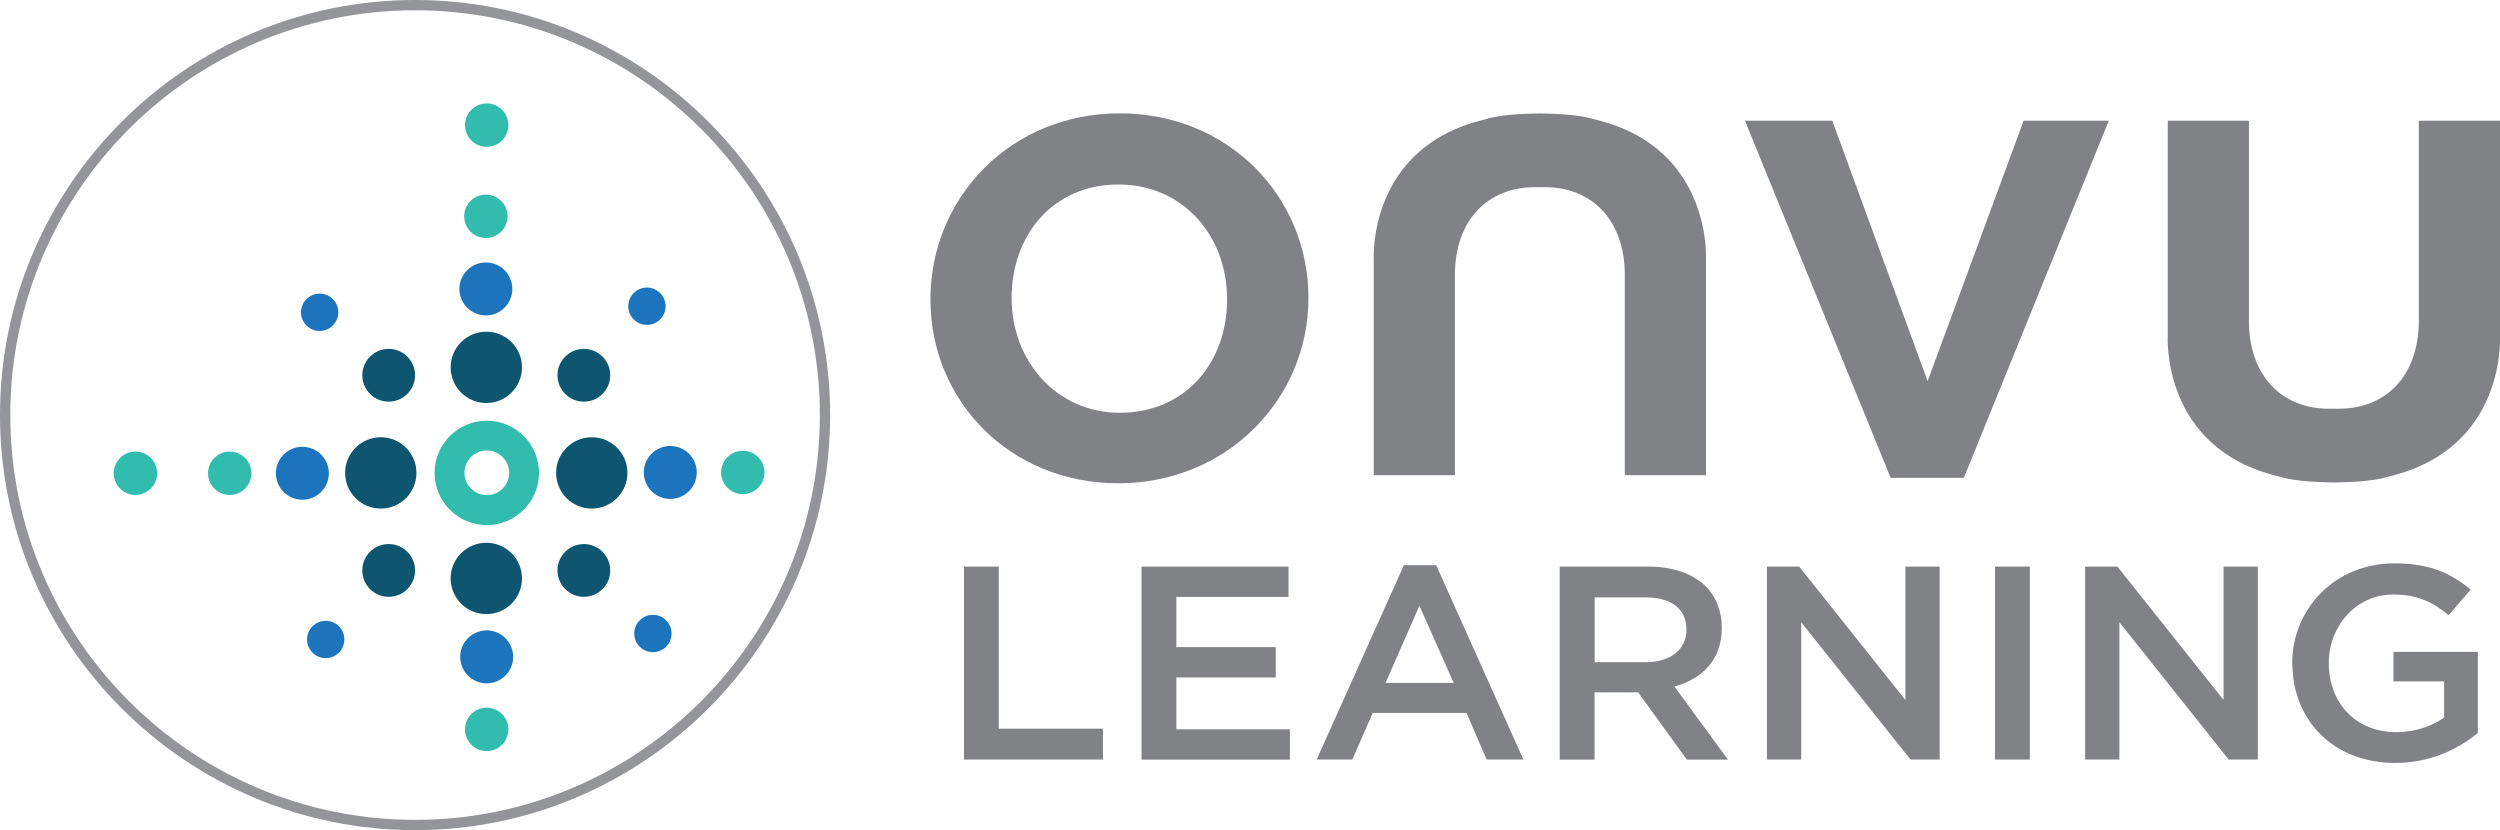 <?xml version="1.0" encoding="UTF-8"?>
<svg id="Layer_1" data-name="Layer 1" xmlns="http://www.w3.org/2000/svg" viewBox="0 0 271.94 90.3">
  <defs>
    <style>
      .cls-1 {
        fill: #808285;
      }

      .cls-1, .cls-2, .cls-3, .cls-4, .cls-5 {
        stroke-width: 0px;
      }

      .cls-2 {
        fill: #31bcad;
      }

      .cls-3 {
        fill: #0e5670;
      }

      .cls-4 {
        fill: #939598;
      }

      .cls-5 {
        fill: #1c75bc;
      }
    </style>
  </defs>
  <g>
    <path class="cls-1" d="M104.85,61.63h3.79v17.63h11.34v3.36h-15.12v-20.99Z"/>
    <path class="cls-1" d="M124.17,61.63h15.99v3.3h-12.2v5.46h10.81v3.3h-10.81v5.64h12.35v3.3h-16.14v-20.99Z"/>
    <path class="cls-1" d="M152.71,61.48h3.51l9.49,21.14h-4l-2.19-5.07h-10.2l-2.22,5.07h-3.88l9.49-21.14ZM158.13,74.29l-3.73-8.4-3.69,8.4h7.42Z"/>
    <path class="cls-1" d="M169.67,61.63h9.61c2.71,0,4.83.78,6.22,2.1,1.14,1.14,1.79,2.7,1.79,4.53v.06c0,3.45-2.13,5.52-5.15,6.36l5.82,7.95h-4.47l-5.3-7.32h-4.74v7.32h-3.79v-20.99ZM179,72.03c2.71,0,4.44-1.38,4.44-3.51v-.06c0-2.25-1.66-3.48-4.47-3.48h-5.51v7.05h5.54Z"/>
    <path class="cls-1" d="M192.2,61.63h3.51l11.55,14.51v-14.51h3.73v20.99h-3.17l-11.89-14.93v14.93h-3.73v-20.99Z"/>
    <path class="cls-1" d="M217.01,61.63h3.79v20.99h-3.79v-20.99Z"/>
    <path class="cls-1" d="M226.81,61.63h3.51l11.55,14.51v-14.51h3.73v20.99h-3.17l-11.89-14.93v14.93h-3.73v-20.99Z"/>
    <path class="cls-1" d="M249.34,72.19v-.06c0-5.88,4.62-10.85,11.12-10.85,3.76,0,6.07,1.02,8.29,2.85l-2.4,2.79c-1.66-1.38-3.3-2.25-6.04-2.25-3.97,0-6.99,3.39-6.99,7.41v.06c0,4.32,2.93,7.5,7.33,7.5,2.03,0,3.88-.63,5.21-1.59v-3.93h-5.51v-3.21h9.18v8.81c-2.13,1.77-5.17,3.27-8.99,3.27-6.75,0-11.18-4.68-11.18-10.79Z"/>
  </g>
  <path class="cls-1" d="M121.8,12.33c-11.83,0-20.59,9.13-20.59,20.23s8.69,20.01,20.45,20.01,20.67-9.13,20.67-20.16-8.69-20.08-20.52-20.08ZM121.8,44.9c-6.86,0-11.76-5.62-11.76-12.49s4.53-12.34,11.61-12.34,11.83,5.62,11.83,12.49-4.53,12.34-11.68,12.34Z"/>
  <path class="cls-1" d="M168.05,20.36c5.11,0,8.69,3.58,8.69,9.57v21.76s8.83,0,8.83,0v-21.47s0-1.92,0-1.92c0,0,.76-12.24-12.02-15.29-1.2-.39-3.09-.63-6.05-.67-2.96.04-4.85.27-6.05.67-12.78,3.05-12.02,15.29-12.02,15.29v23.39h8.83v-21.76c0-5.99,3.58-9.57,8.69-9.57h1.08Z"/>
  <path class="cls-1" d="M253.32,44.46c-5.11,0-8.69-3.58-8.69-9.57V13.13s-8.83,0-8.83,0v21.47s0,1.92,0,1.92c0,0-.76,12.24,12.02,15.29,1.2.39,3.09.63,6.05.67,2.96-.04,4.85-.27,6.05-.67,12.78-3.05,12.02-15.29,12.02-15.29V13.13h-8.83v21.76c0,5.99-3.58,9.57-8.69,9.57h-1.08Z"/>
  <polygon class="cls-1" points="209.68 41.46 199.31 13.13 189.81 13.13 205.66 51.98 213.62 51.98 229.39 13.13 220.12 13.13 209.68 41.46"/>
  <path class="cls-2" d="M52.95,57.12c-3.13,0-5.68-2.55-5.68-5.68s2.55-5.68,5.68-5.68,5.68,2.55,5.68,5.68-2.55,5.68-5.68,5.68ZM52.95,49c-1.34,0-2.43,1.09-2.43,2.43s1.09,2.43,2.43,2.43,2.43-1.09,2.43-2.43-1.09-2.43-2.43-2.43Z"/>
  <circle class="cls-2" cx="52.94" cy="13.61" r="2.36"/>
  <circle class="cls-5" cx="32.89" cy="51.48" r="2.88"/>
  <circle class="cls-5" cx="34.77" cy="33.97" r="2.03"/>
  <circle class="cls-3" cx="41.42" cy="51.44" r="3.88"/>
  <circle class="cls-2" cx="24.99" cy="51.48" r="2.36"/>
  <circle class="cls-5" cx="52.94" cy="71.45" r="2.88"/>
  <circle class="cls-3" cx="52.9" cy="62.92" r="3.88"/>
  <circle class="cls-2" cx="52.94" cy="79.34" r="2.36"/>
  <circle class="cls-5" cx="72.91" cy="51.39" r="2.88"/>
  <circle class="cls-3" cx="64.37" cy="51.44" r="3.88"/>
  <circle class="cls-2" cx="80.8" cy="51.39" r="2.36"/>
  <circle class="cls-5" cx="52.85" cy="31.43" r="2.88"/>
  <circle class="cls-3" cx="52.9" cy="39.96" r="3.88"/>
  <circle class="cls-3" cx="42.28" cy="40.82" r="2.87"/>
  <circle class="cls-5" cx="35.43" cy="69.56" r="2.03"/>
  <circle class="cls-3" cx="42.28" cy="62.05" r="2.87"/>
  <circle class="cls-5" cx="71.02" cy="68.91" r="2.03"/>
  <circle class="cls-3" cx="63.51" cy="62.05" r="2.87"/>
  <circle class="cls-5" cx="70.37" cy="33.31" r="2.03"/>
  <circle class="cls-3" cx="63.51" cy="40.82" r="2.87"/>
  <circle class="cls-2" cx="52.85" cy="23.53" r="2.36"/>
  <circle class="cls-2" cx="14.73" cy="51.48" r="2.36"/>
  <path class="cls-4" d="M45.15,90.3C20.26,90.3,0,70.05,0,45.15S20.26,0,45.15,0s45.15,20.26,45.15,45.15-20.26,45.15-45.15,45.15ZM45.15,1.12C20.87,1.12,1.12,20.87,1.12,45.15s19.75,44.03,44.03,44.03,44.03-19.75,44.03-44.03S69.43,1.12,45.15,1.12Z"/>
</svg>